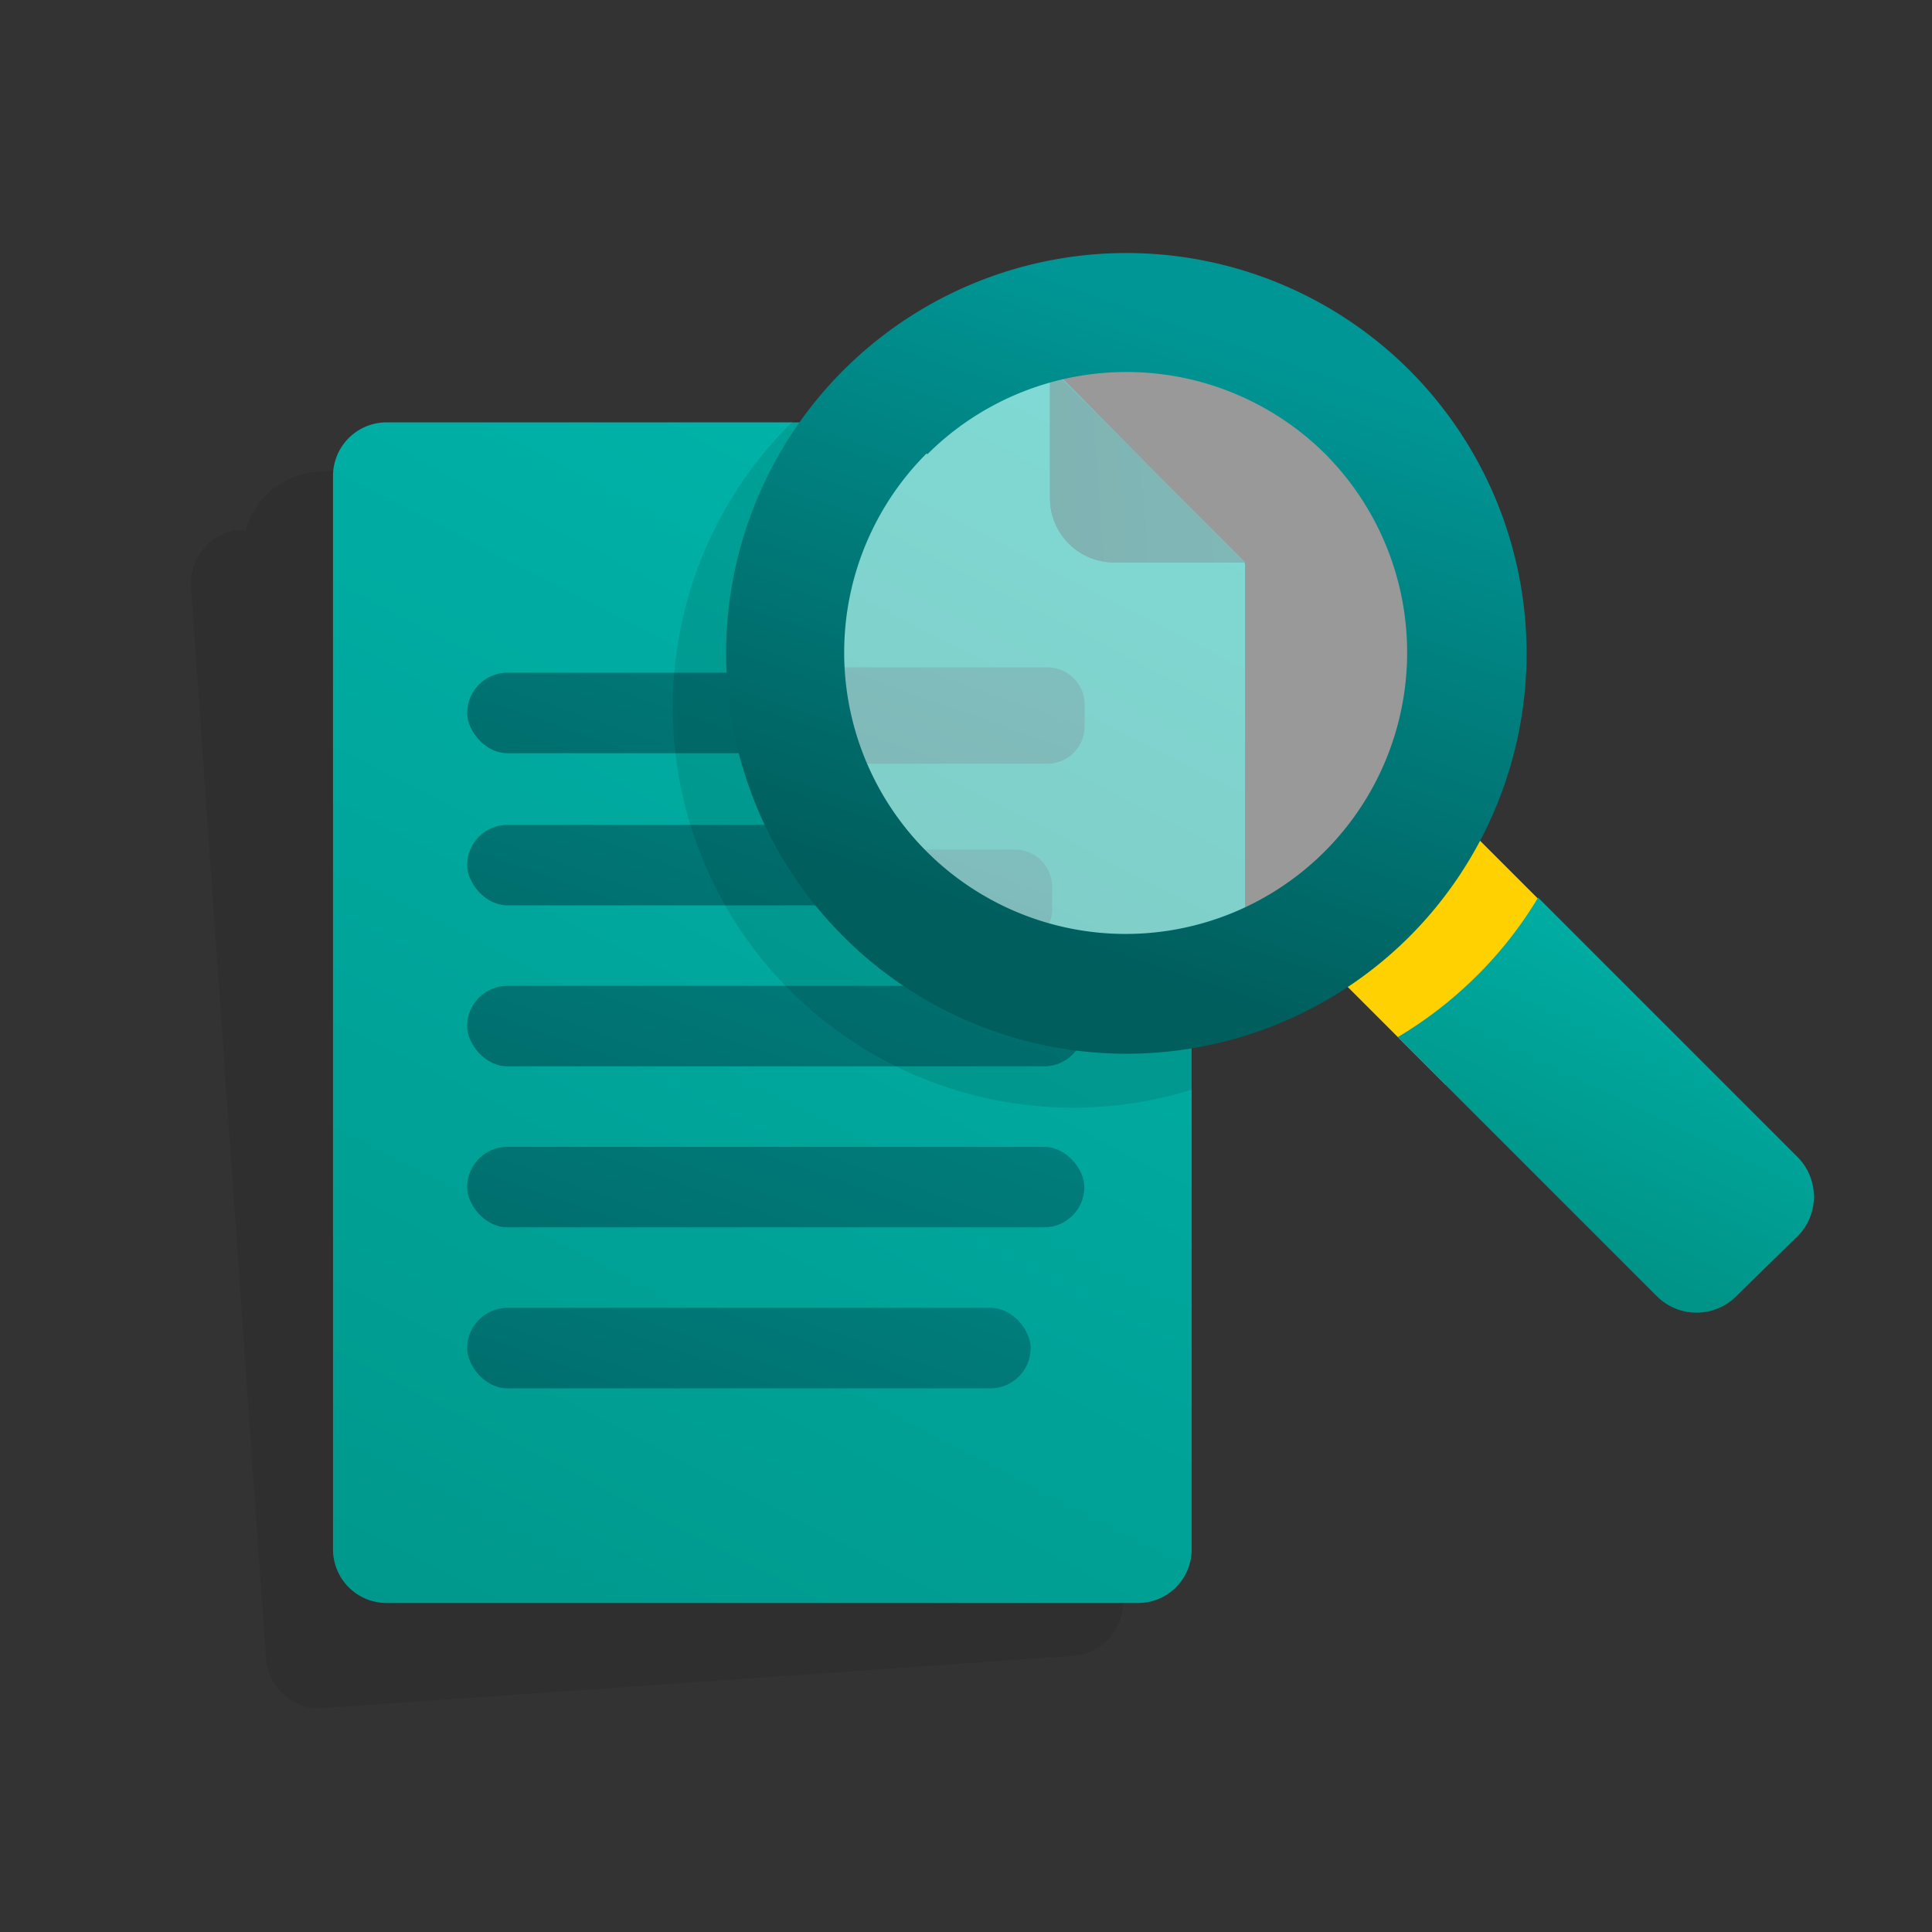 <svg id="Layer_1" data-name="Layer 1" xmlns="http://www.w3.org/2000/svg" xmlns:xlink="http://www.w3.org/1999/xlink" viewBox="0 0 72 72"><rect x="0" y="0" width="72" height="72" fill="#333333" stroke="none"/><defs><style>.cls-1{opacity:0.08;}.cls-2{fill:url(#linear-gradient);}.cls-3{fill:url(#linear-gradient-2);}.cls-4{fill:url(#linear-gradient-3);}.cls-5{fill:url(#linear-gradient-4);}.cls-6{fill:url(#linear-gradient-5);}.cls-7{fill:url(#linear-gradient-6);}.cls-8{fill:url(#linear-gradient-7);}.cls-9{fill:url(#linear-gradient-8);}.cls-10{opacity:0.1;}.cls-11{fill:url(#linear-gradient-9);}.cls-12{fill:url(#linear-gradient-10);}.cls-13{fill:url(#linear-gradient-11);}.cls-14{fill:url(#linear-gradient-12);}.cls-15{fill:url(#linear-gradient-13);}.cls-16{fill:#ffd100;}.cls-17{fill-rule:evenodd;fill:url(#linear-gradient-14);}.cls-18{fill:#fff;opacity:0.5;}.cls-19{fill:url(#linear-gradient-15);}</style><linearGradient id="linear-gradient" x1="52.86" y1="-9.73" x2="10.36" y2="72.77" gradientUnits="userSpaceOnUse"><stop offset="0" stop-color="#00c4bb"/><stop offset="1" stop-color="#009185"/></linearGradient><linearGradient id="linear-gradient-2" x1="35.79" y1="5.72" x2="23.04" y2="41.72" gradientUnits="userSpaceOnUse"><stop offset="0" stop-color="#009796"/><stop offset="1" stop-color="#005e5d"/></linearGradient><linearGradient id="linear-gradient-3" x1="-4.98" y1="59.11" x2="-30.37" y2="88.57" gradientTransform="translate(74.64 -68.5) rotate(2)" xlink:href="#linear-gradient-2"/><linearGradient id="linear-gradient-4" x1="-652.47" y1="1036.06" x2="-677.86" y2="1065.52" gradientTransform="translate(1264.72 -254.65) rotate(45)" xlink:href="#linear-gradient-2"/><linearGradient id="linear-gradient-5" x1="35.02" y1="12.14" x2="22.73" y2="46.85" xlink:href="#linear-gradient-2"/><linearGradient id="linear-gradient-6" x1="36.55" y1="16.65" x2="23.35" y2="53.94" xlink:href="#linear-gradient-2"/><linearGradient id="linear-gradient-7" x1="36.55" y1="22.65" x2="23.35" y2="59.94" xlink:href="#linear-gradient-2"/><linearGradient id="linear-gradient-8" x1="35.02" y1="30.14" x2="22.73" y2="64.85" xlink:href="#linear-gradient-2"/><linearGradient id="linear-gradient-9" x1="50" y1="4.89" x2="31.44" y2="40.92" xlink:href="#linear-gradient"/><linearGradient id="linear-gradient-10" x1="39.62" y1="11.39" x2="30.25" y2="37.86" xlink:href="#linear-gradient-2"/><linearGradient id="linear-gradient-11" x1="1.38" y1="51.8" x2="-29.05" y2="87.11" gradientTransform="translate(74.64 -68.5) rotate(2)" xlink:href="#linear-gradient-2"/><linearGradient id="linear-gradient-12" x1="-648.69" y1="1029.62" x2="-679.12" y2="1064.92" gradientTransform="translate(1264.72 -254.65) rotate(45)" xlink:href="#linear-gradient-2"/><linearGradient id="linear-gradient-13" x1="38.53" y1="22.04" x2="31.79" y2="41.08" xlink:href="#linear-gradient-2"/><linearGradient id="linear-gradient-14" x1="67" y1="27.13" x2="57.33" y2="46.96" xlink:href="#linear-gradient"/><linearGradient id="linear-gradient-15" x1="46.02" y1="12.63" x2="38.32" y2="34.99" gradientUnits="userSpaceOnUse"><stop offset="0" stop-color="#009695"/><stop offset="1" stop-color="#005e5d"/></linearGradient></defs><path class="cls-1" d="M32.85,18.1l-14.08,1a3,3,0,0,0-2.95-1.8l-4,.28a3,3,0,0,0-2.67,2.19l-.18,0H8.77l0,0A2,2,0,0,0,7.12,21.9L9.91,61.8A2,2,0,0,0,12,63.66L40,61.71a2,2,0,0,0,1.85-2.14l-2.5-35.84Z"/><path class="cls-2" d="M44.41,21.81V57.74a2,2,0,0,1-2,2h-28a2,2,0,0,1-2-2v-40a2,2,0,0,1,2-2H38.34Z"/><rect class="cls-3" x="17.41" y="25.07" width="22" height="3" rx="1.5"/><path class="cls-4" d="M38.33,19.81a2,2,0,0,0,2,2h4.08l-6.08-6.07Z"/><path class="cls-5" d="M38.33,19.81a2,2,0,0,0,2,2h4.08l-6.08-6.07Z"/><rect class="cls-6" x="17.41" y="30.74" width="21" height="3" rx="1.5"/><rect class="cls-7" x="17.41" y="36.74" width="23" height="3" rx="1.5"/><rect class="cls-8" x="17.41" y="42.74" width="23" height="3" rx="1.5"/><rect class="cls-9" x="17.41" y="48.74" width="21" height="3" rx="1.5"/><path class="cls-10" d="M30.41,29.74c-1-1.8.41-12.9-.53-14-.09-.11-.21-.12-.36,0l-.08.07a14.92,14.92,0,0,0,15,24.79V35.92C39.63,36.71,34.15,36.28,30.41,29.74Z"/><path class="cls-11" d="M46.4,21V36.46a12.33,12.33,0,0,1-5.5,1.28,12.49,12.49,0,0,1-10.73-6.08,12.77,12.77,0,0,1-1.35-3.2,12.61,12.61,0,0,1-.41-3.21c0-.13,0-.25,0-.38a12.47,12.47,0,0,1,7.76-11.19h3Z"/><path class="cls-12" d="M40.42,26.26v.81A1.39,1.39,0,0,1,39,28.46H28.82a12.61,12.61,0,0,1-.41-3.21c0-.13,0-.25,0-.38H39A1.39,1.39,0,0,1,40.42,26.26Z"/><path class="cls-13" d="M39.13,18.56a2.39,2.39,0,0,0,2.4,2.4h4.88l-7.28-7.28Z"/><path class="cls-14" d="M39.13,18.56a2.39,2.39,0,0,0,2.4,2.4h4.88l-7.28-7.28Z"/><path class="cls-15" d="M39.21,33.05v.82a1.39,1.39,0,0,1-1.39,1.39h-4.4a12.59,12.59,0,0,1-3.25-3.6h7.65A1.39,1.39,0,0,1,39.21,33.05Z"/><rect class="cls-16" x="49.89" y="30.81" width="7.34" height="8.23" transform="translate(-9.01 48.1) rotate(-45)"/><path class="cls-17" d="M55,36.4a15.13,15.13,0,0,1-2.91,2.25l9.67,9.67a2.09,2.09,0,0,0,2.93,0L67,46.06a2.09,2.09,0,0,0,0-2.93l-9.68-9.68A14.79,14.79,0,0,1,55,36.4Z"/><circle class="cls-18" cx="41.33" cy="24.61" r="11.7"/><path class="cls-19" d="M52.53,34.9a14.92,14.92,0,1,1,0-21.1A14.94,14.94,0,0,1,52.53,34.9Zm-18-18a10.49,10.49,0,1,0,14.84,0A10.51,10.51,0,0,0,34.56,16.93Z"/></svg>